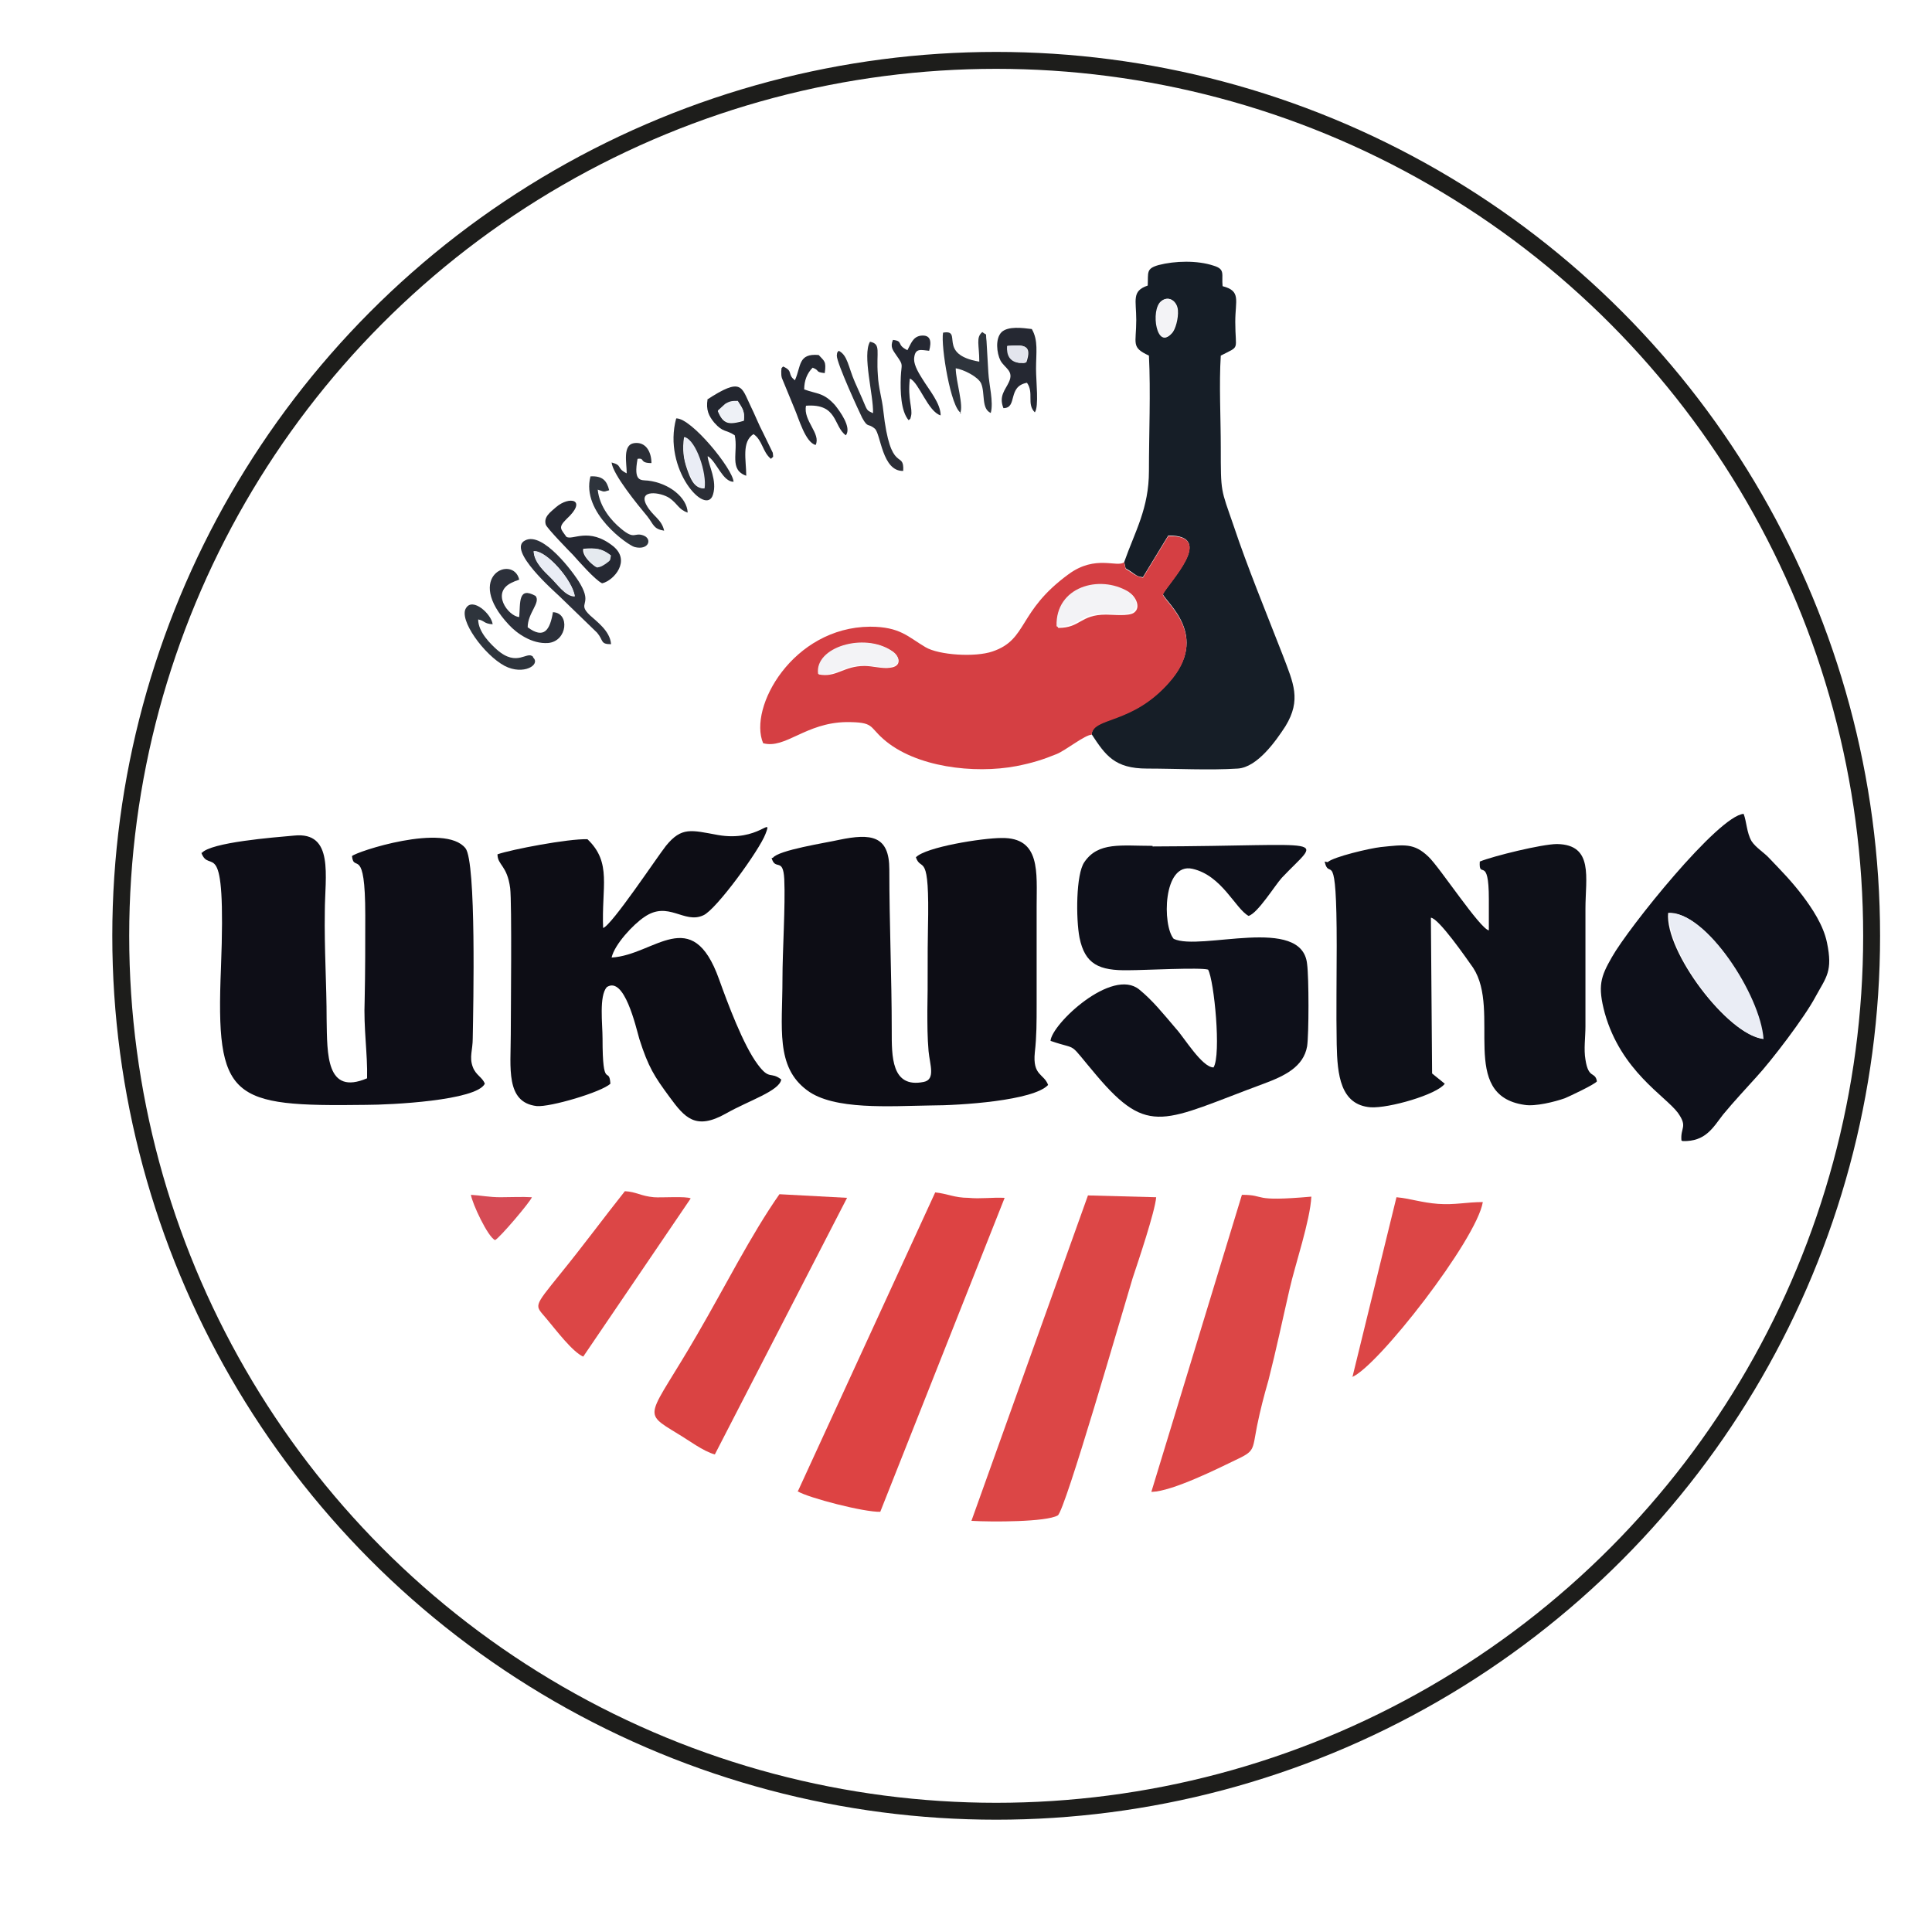 <?xml version="1.0" encoding="UTF-8"?> <svg xmlns="http://www.w3.org/2000/svg" id="_Слой_1" data-name="Слой 1" viewBox="0 0 32 32"><defs><style> .cls-1 { fill: none; stroke: #1d1d1b; stroke-miterlimit: 22.93; stroke-width: .28px; } .cls-2 { fill: #f3f3f6; } .cls-2, .cls-3, .cls-4, .cls-5, .cls-6, .cls-7, .cls-8, .cls-9, .cls-10, .cls-11, .cls-12, .cls-13, .cls-14, .cls-15, .cls-16, .cls-17, .cls-18, .cls-19, .cls-20, .cls-21 { fill-rule: evenodd; } .cls-3 { fill: #2c303a; } .cls-4 { fill: #2e343c; } .cls-5 { fill: #2b2e36; } .cls-6 { fill: #0e1018; } .cls-7 { fill: #0e101a; } .cls-8 { fill: #0e0e17; } .cls-9 { fill: #0d0d15; } .cls-10 { fill: #23262f; } .cls-11 { fill: #161e27; } .cls-12 { fill: #252832; } .cls-13 { fill: #da4343; } .cls-14 { fill: #d64b55; } .cls-15 { fill: #dd4343; } .cls-16 { fill: #d53f43; } .cls-17 { fill: #dc4646; } .cls-18 { fill: #eaedf5; } .cls-19 { fill: #eef1f6; } .cls-20 { fill: #e3e5ed; } .cls-21 { fill: #e5eaef; } </style></defs><path class="cls-9" d="M12.78,14.21c.06,.22,.19-.02,.21,.35,.02,.44-.03,1.19-.03,1.66,0,.8-.12,1.45,.41,1.84,.44,.33,1.37,.26,2.04,.25,.5,0,1.71-.08,1.95-.34-.07-.19-.26-.15-.22-.54,.03-.26,.03-.51,.03-.79,0-.54,0-1.08,0-1.63,0-.56,.07-1.14-.58-1.13-.32,0-1.26,.15-1.42,.32,.09,.26,.23-.15,.2,1.17-.01,.45,0,.91-.01,1.37,0,.23,0,.44,.02,.67,.02,.22,.12,.47-.08,.51-.54,.11-.53-.43-.53-.85,0-.88-.04-1.77-.04-2.67,0-.56-.3-.6-.83-.49-.22,.05-1.01,.17-1.1,.3"></path><path class="cls-8" d="M3.33,14.11c.14,.42,.42-.42,.33,1.92-.09,2.19,.16,2.3,2.4,2.27,.41,0,1.83-.07,1.97-.35-.04-.11-.15-.14-.2-.28-.06-.16,0-.28,0-.47,.01-.55,.06-2.92-.12-3.15-.34-.43-1.82,.06-1.88,.13,.03,.29,.22-.2,.22,.98,0,.45,0,.95-.01,1.4-.02,.48,.05,.89,.04,1.3-.68,.29-.66-.4-.67-.97,0-.59-.04-1.17-.03-1.79,0-.58,.16-1.33-.51-1.26-.33,.03-1.38,.11-1.53,.29"></path><path class="cls-6" d="M21.94,14.27c.08,.35,.2-.34,.2,1.4,0,.54-.01,1.08,0,1.63,.01,.5,.06,1,.56,1.04,.3,.02,1.1-.21,1.23-.39l-.21-.17-.02-2.58c.13,.01,.58,.66,.7,.83,.47,.72-.25,2.11,.85,2.27,.18,.03,.5-.05,.67-.11,.05-.02,.5-.23,.53-.28-.03-.17-.14-.03-.19-.36-.03-.17,0-.37,0-.55v-1.95c0-.51,.14-1.06-.47-1.07-.25,0-1.06,.2-1.28,.29-.02,.31,.15-.12,.15,.62v.52c-.15-.03-.81-1.04-1-1.22-.24-.23-.4-.2-.79-.16-.18,.02-.78,.16-.88,.25"></path><path class="cls-9" d="M9.99,15.38c-.03-.69,.15-1.09-.26-1.48-.32-.01-1.26,.17-1.49,.25,0,.18,.16,.18,.21,.56,.03,.25,.01,2.09,.01,2.43,0,.54-.09,1.12,.43,1.18,.22,.02,1.07-.23,1.22-.37-.02-.31-.13,.13-.13-.75,0-.24-.06-.7,.07-.85,.29-.19,.48,.65,.54,.86,.15,.47,.25,.62,.5,.96,.25,.34,.43,.56,.94,.27,.37-.21,.88-.37,.91-.56-.18-.14-.19,.02-.39-.25-.24-.32-.5-1.02-.64-1.41-.45-1.26-1.07-.4-1.78-.36,.05-.22,.36-.55,.54-.67,.4-.28,.66,.12,.98-.03,.21-.09,.93-1.08,1.03-1.35,.12-.31-.11,.14-.79,.02-.44-.08-.6-.14-.86,.18-.15,.19-.9,1.32-1.04,1.36"></path><path class="cls-11" d="M18.62,9.31c.04,.15-.01,.07,.13,.17,.06,.04,.08,.07,.18,.08l.42-.69c.8-.01,0,.78-.09,.97,.06,.15,.78,.69,.11,1.45-.62,.71-1.26,.57-1.29,.87,.23,.35,.38,.57,.92,.57,.47,0,1.03,.03,1.5,0,.33-.02,.64-.47,.79-.7,.27-.44,.13-.72-.04-1.17-.28-.72-.59-1.47-.82-2.16-.21-.61-.21-.53-.21-1.29,0-.48-.03-1.05,0-1.52,.33-.17,.24-.07,.24-.56,0-.36,.1-.51-.21-.59-.02-.2,.05-.28-.15-.34-.27-.09-.64-.08-.91-.01-.21,.06-.17,.12-.18,.34-.27,.09-.19,.24-.19,.57,0,.4-.09,.45,.21,.59,.03,.61,0,1.29,0,1.91,0,.62-.23,1-.41,1.51m.62-4.32c.12-.1,.26,0,.27,.15,.01,.13-.04,.32-.1,.38-.25,.28-.35-.39-.17-.53Z"></path><path class="cls-16" d="M18.62,9.31c-.11,.1-.47-.13-.92,.2-.85,.62-.67,1.08-1.26,1.28-.29,.1-.89,.06-1.11-.07-.29-.17-.42-.34-.92-.34-1.28,.01-2.02,1.34-1.77,1.93,.37,.1,.7-.34,1.38-.35,.46,0,.37,.07,.61,.28,.53,.47,1.51,.58,2.2,.45,.26-.05,.45-.11,.67-.2,.15-.06,.47-.32,.58-.32,.03-.3,.67-.16,1.29-.87,.67-.76-.05-1.3-.11-1.45,.1-.2,.89-.99,.09-.97l-.42,.69c-.09-.02-.12-.04-.18-.08-.14-.1-.09-.02-.13-.17m-1.1,1.07c-.02-.65,.71-.86,1.19-.57,.09,.05,.2,.24,.07,.33-.09,.06-.34,.03-.46,.03-.43,0-.42,.22-.79,.22Zm-3.96,.78c-.05-.45,.76-.69,1.22-.38,.13,.09,.16,.25-.04,.27-.12,.02-.29-.03-.42-.03-.35,0-.47,.2-.76,.14Z"></path><path class="cls-7" d="M19.09,14.01c-.52,0-.9-.07-1.13,.27-.14,.2-.14,.94-.08,1.25,.09,.44,.32,.55,.82,.54,.25,0,1.18-.05,1.31-.01,.1,.18,.22,1.41,.09,1.62-.19,0-.49-.5-.62-.64-.23-.27-.39-.47-.61-.65-.45-.37-1.45,.57-1.47,.85,.49,.17,.26-.02,.76,.57,.87,1.03,1.12,.75,2.77,.14,.35-.13,.66-.28,.72-.62,.03-.2,.03-1.14,0-1.36-.08-.82-1.77-.21-2.21-.42-.19-.22-.18-1.27,.31-1.16,.49,.11,.71,.66,.93,.78,.15-.04,.44-.51,.55-.63,.66-.7,.86-.53-2.14-.52"></path><path class="cls-7" d="M27.87,18.9c.38,.01,.5-.22,.67-.44,.19-.23,.38-.43,.55-.62,.25-.27,.8-.99,.98-1.33,.18-.33,.29-.42,.19-.9-.06-.29-.25-.57-.4-.77-.19-.25-.35-.41-.55-.62-.09-.1-.23-.18-.3-.29-.08-.14-.08-.32-.13-.45-.42,.03-1.91,1.89-2.18,2.37-.19,.33-.24,.48-.12,.93,.27,.96,1,1.37,1.21,1.65,.17,.24,.04,.24,.06,.46m-.22-3.77c.6-.04,1.51,1.34,1.56,2.08-.57-.06-1.62-1.44-1.56-2.08Z"></path><path class="cls-17" d="M16.09,25.19c.34,.02,1.24,.02,1.43-.09,.12-.07,1.07-3.37,1.24-3.93,.09-.27,.37-1.1,.39-1.34l-1.13-.03-1.93,5.39Z"></path><path class="cls-15" d="M13.21,24.7c.18,.11,1.11,.35,1.37,.34l2.06-5.2c-.21-.01-.4,.02-.6,0-.23,0-.35-.07-.55-.09l-2.27,4.94Z"></path><path class="cls-17" d="M19.08,24.71c.34-.01,1.1-.39,1.37-.52,.34-.16,.29-.16,.37-.57,.06-.29,.11-.48,.19-.76,.13-.51,.23-.99,.35-1.51,.09-.4,.34-1.13,.36-1.53-1.02,.09-.73-.03-1.15-.03l-1.5,4.92Z"></path><path class="cls-13" d="M11.84,24.09l2.19-4.25-1.12-.06c-.47,.67-.9,1.53-1.36,2.32-.81,1.4-.94,1.27-.32,1.65,.17,.1,.42,.29,.61,.34"></path><path class="cls-17" d="M9.66,22.47l1.78-2.62c-.06-.04-.5-.01-.61-.02-.22-.02-.29-.09-.48-.1-.35,.44-.68,.89-1.07,1.37-.46,.57-.42,.51-.23,.74,.16,.19,.43,.55,.61,.63"></path><path class="cls-17" d="M22.39,22.81c.42-.16,2.07-2.28,2.17-2.9-.27,0-.46,.05-.74,.03-.27-.02-.47-.09-.69-.11l-.73,2.98Z"></path><path class="cls-18" d="M29.21,17.21c-.05-.73-.96-2.12-1.56-2.08-.06,.64,.99,2.02,1.56,2.08"></path><path class="cls-2" d="M17.51,10.38c.37,0,.36-.22,.79-.22,.12,0,.37,.03,.46-.03,.13-.09,.02-.27-.07-.33-.48-.29-1.21-.08-1.19,.57"></path><path class="cls-10" d="M11.72,6.61c-.03,.18,.02,.28,.11,.39,.15,.17,.19,.11,.34,.21,.06,.28-.1,.57,.19,.67,0-.26-.08-.56,.12-.69,.15,.1,.15,.3,.29,.41,.04-.05,.04,0,.03-.1l-.16-.33c-.07-.13-.14-.31-.21-.45-.15-.31-.14-.48-.72-.1m.18,.19l.12-.11c.08-.04,.12-.05,.21-.05,.07,.11,.12,.16,.1,.32-.25,.07-.34,.06-.43-.16Z"></path><path class="cls-12" d="M16.62,6.76c.24,0,.06-.36,.39-.42,.12,.17-.01,.35,.13,.49,.07-.1,.02-.51,.02-.72,0-.27,.04-.47-.07-.66-.16-.02-.39-.05-.5,.05-.11,.11-.08,.35-.02,.47,.07,.13,.23,.17,.14,.36-.06,.13-.17,.23-.09,.43m.07-1.03c.27-.02,.41-.02,.31,.27-.01,0-.03,.02-.08,.01,0,0-.02,0-.03,0-.16-.02-.21-.13-.2-.28Z"></path><path class="cls-12" d="M9.98,9.66c.19-.05,.47-.37,.18-.61-.41-.33-.68-.09-.78-.16-.09-.13-.14-.15,0-.29,.36-.33,.05-.39-.17-.2-.09,.08-.21,.16-.17,.29,.02,.06,.39,.44,.45,.5,.09,.1,.36,.41,.48,.47m.04-.33s-.07,.05-.14,.06c-.09-.06-.23-.19-.21-.3,.21-.02,.31,0,.44,.1-.02,.08,0,.07-.09,.14Z"></path><path class="cls-3" d="M9.16,10.13c-.05,.31-.15,.46-.42,.26,0-.24,.22-.41,.13-.52-.29-.16-.25,.11-.27,.35-.18-.01-.49-.42-.1-.58,0,0,.04-.02,.05-.02l.05-.02c-.1-.42-.93-.06-.17,.75,.13,.14,.38,.32,.65,.3,.32-.03,.36-.5,.08-.51"></path><path class="cls-5" d="M14.45,6.84c-.1-.05-.08-.03-.17-.24-.04-.09-.08-.18-.12-.27-.11-.25-.12-.45-.27-.52-.03,.05-.02,0-.03,.08,0,.13,.38,.95,.42,1.03,.1,.18,.09,.08,.21,.18,.1,.09,.12,.71,.47,.7,.02-.36-.21,.08-.33-1-.02-.2-.08-.37-.09-.59-.03-.39,.06-.51-.13-.55-.13,.22,.06,.89,.05,1.18"></path><path class="cls-12" d="M13.17,6.3c-.14-.1-.02-.15-.2-.23-.04,.05-.02,0-.03,.08,0,.06,0,.07,.01,.11l.21,.51c.07,.16,.18,.56,.35,.6,.09-.19-.21-.4-.16-.65,.53-.04,.45,.34,.66,.49,.1-.13-.1-.4-.18-.5-.19-.21-.29-.18-.51-.26,0-.15,.05-.27,.14-.36,.13,.05,.03,.07,.2,.09,.03-.2-.01-.2-.1-.3-.34-.03-.29,.18-.39,.41"></path><path class="cls-3" d="M10.12,10.66c-.02-.21-.23-.36-.35-.47-.22-.21,.05-.16-.16-.52-.11-.19-.62-.87-.91-.72-.32,.15,.51,.87,.56,.92l.63,.61c.11,.13,.05,.19,.23,.19m-1.28-1.54c.21-.02,.65,.49,.68,.75-.16,0-.29-.21-.41-.32-.09-.09-.26-.24-.27-.42Z"></path><path class="cls-5" d="M11.73,7.56c.14,.09,.24,.42,.42,.42-.01-.21-.7-1.06-.95-1.05-.23,.84,.5,1.64,.61,1.26,.07-.23-.07-.47-.09-.63m-.39-.32c.19,.05,.37,.6,.33,.85-.17,0-.23-.18-.28-.32-.06-.17-.08-.33-.05-.53Z"></path><path class="cls-5" d="M10.38,7.84c-.18-.09-.06-.13-.25-.18,.02,.2,.44,.71,.59,.89,.11,.14,.1,.21,.28,.24-.04-.19-.19-.24-.29-.42-.15-.27,.23-.22,.38-.12,.14,.1,.15,.19,.3,.24-.01-.25-.31-.49-.66-.53-.12-.01-.24,.02-.17-.36,.13-.02,.02,.07,.23,.07,0-.18-.09-.36-.29-.33-.19,.03-.12,.33-.12,.49"></path><path class="cls-4" d="M15.9,6.85c.07-.12-.07-.54-.07-.75,.13,.02,.37,.14,.42,.25,.07,.16,0,.42,.16,.49,.05-.18-.03-.47-.04-.67l-.03-.52c-.02-.16,.02-.08-.07-.15-.11,.09-.05,.21-.05,.49-.71-.12-.26-.54-.6-.48-.04,.22,.13,1.26,.3,1.33"></path><path class="cls-2" d="M13.55,11.16c.28,.06,.41-.15,.76-.14,.13,0,.3,.05,.42,.03,.21-.03,.17-.19,.04-.27-.46-.31-1.28-.06-1.22,.38"></path><path class="cls-12" d="M15.03,5.8c-.19-.09-.06-.15-.24-.17-.05,.12,0,.17,.06,.26,.12,.17,.08,.13,.07,.35-.01,.24,0,.57,.13,.72,.04-.04,.02,0,.04-.07,.03-.13-.06-.27-.02-.62,.15,.06,.3,.55,.51,.61,0-.2-.19-.42-.3-.6-.05-.08-.14-.22-.14-.33,.01-.2,.12-.15,.25-.14,.04-.15,.03-.27-.14-.25-.13,.02-.16,.13-.22,.24"></path><path class="cls-14" d="M8.2,20.54c.08-.04,.58-.63,.61-.71-.17-.01-.34,0-.52,0-.19,0-.32-.03-.49-.04,.02,.14,.28,.7,.4,.75"></path><path class="cls-4" d="M8.83,10.88c-.1-.11-.26,.18-.6-.12-.1-.09-.31-.29-.31-.5,.11,.02,.09,.07,.24,.08-.02-.17-.33-.45-.44-.27-.13,.19,.3,.78,.64,.96,.31,.16,.6-.02,.47-.14"></path><path class="cls-4" d="M9.9,8.11s.09,.03,.09,.03c0,0,.02,0,.03,0l.07-.02c-.04-.16-.11-.24-.31-.23-.16,.6,.62,1.14,.73,1.17,.23,.06,.3-.13,.15-.19-.16-.06-.14,.08-.37-.11-.16-.13-.36-.36-.39-.65"></path><path class="cls-2" d="M19.23,4.99c-.18,.15-.07,.82,.17,.53,.06-.07,.11-.26,.1-.38-.01-.16-.15-.25-.27-.15"></path><path class="cls-18" d="M11.34,7.24c-.03,.2-.02,.37,.05,.53,.05,.13,.11,.31,.28,.32,.04-.25-.14-.8-.33-.85"></path><path class="cls-18" d="M9.52,9.88c-.03-.26-.47-.77-.68-.75,.01,.18,.18,.33,.27,.42,.11,.11,.25,.32,.41,.32"></path><path class="cls-19" d="M11.89,6.8c.09,.22,.18,.23,.43,.16,.02-.15-.03-.21-.1-.32-.09,0-.13,0-.21,.05l-.12,.11Z"></path><path class="cls-21" d="M9.89,9.4c.07-.01,.09-.03,.14-.06,.1-.07,.07-.06,.09-.14-.13-.1-.22-.13-.44-.1-.02,.12,.11,.24,.21,.3"></path><path class="cls-20" d="M16.99,6c.1-.3-.04-.29-.31-.27-.01,.15,.04,.26,.2,.28,0,0,.02,0,.03,0,.05,0,.07,0,.08-.01"></path><circle class="cls-1" cx="16.5" cy="15.5" r="14.5"></circle></svg> 